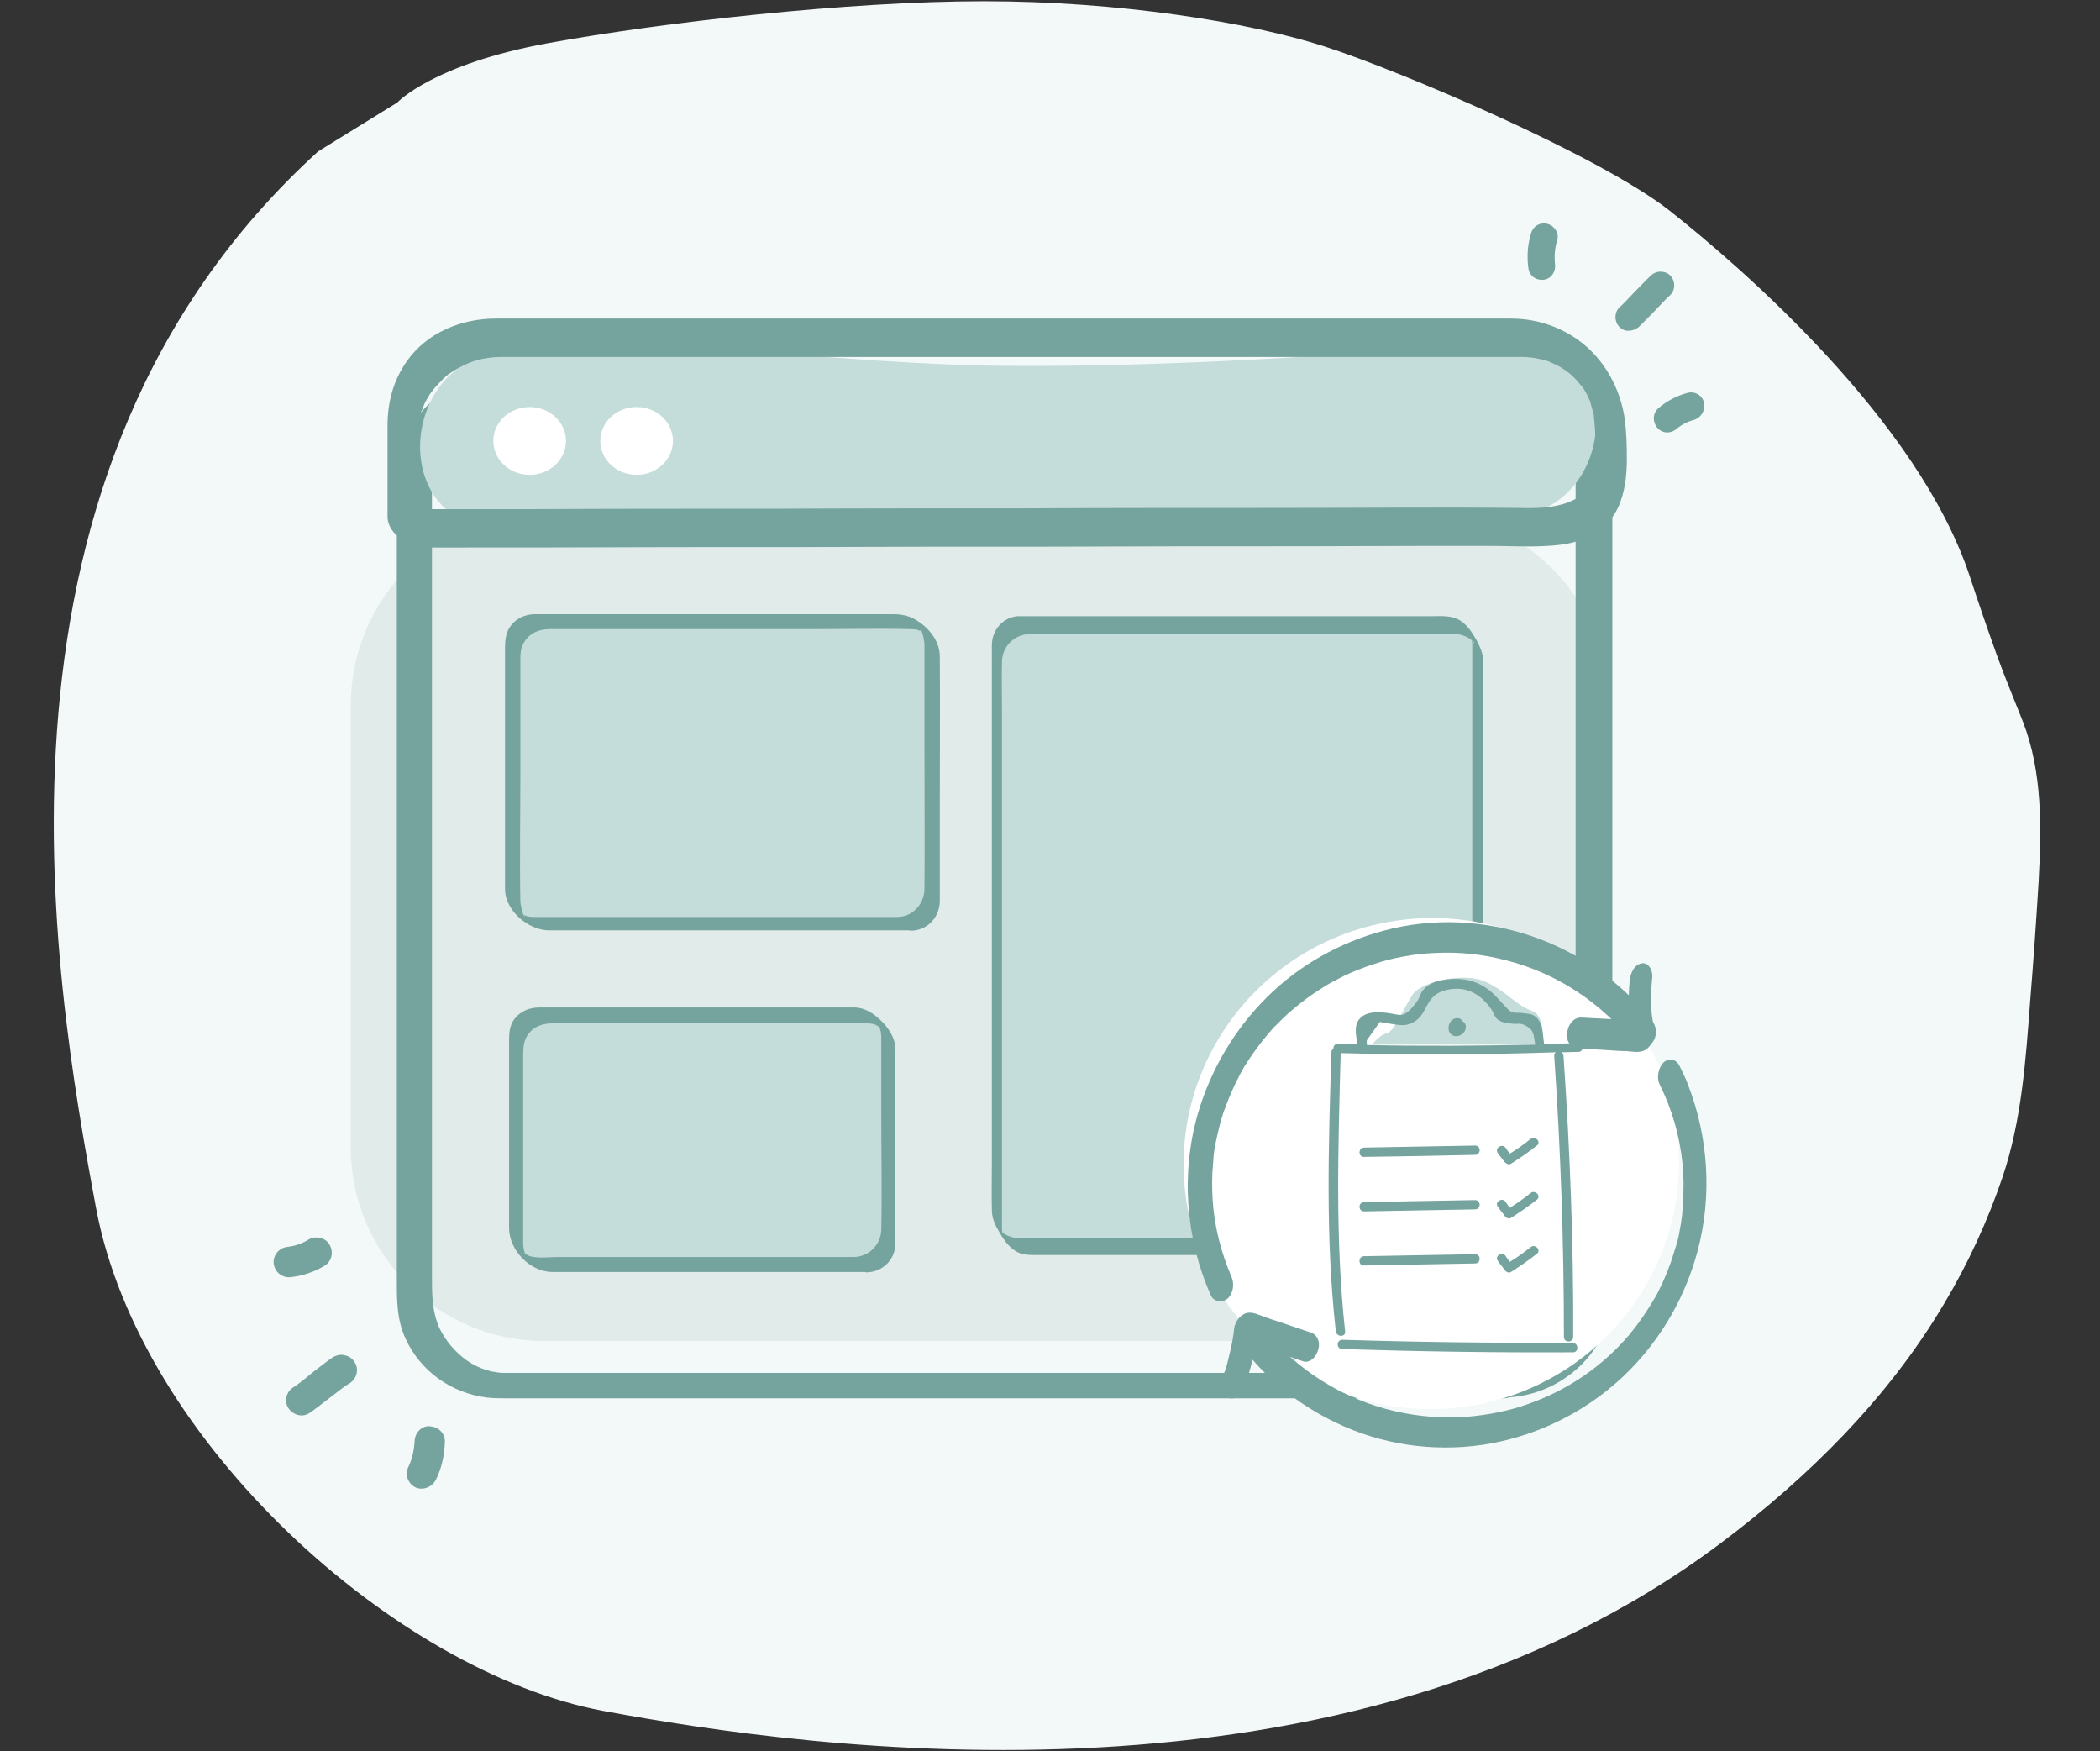 <?xml version="1.0" encoding="utf-8"?>
<!-- Generator: Adobe Illustrator 28.1.0, SVG Export Plug-In . SVG Version: 6.00 Build 0)  -->
<svg version="1.1" id="Layer_1" xmlns="http://www.w3.org/2000/svg" xmlns:xlink="http://www.w3.org/1999/xlink" x="0px" y="0px"
	 viewBox="0 0 520.2 433.7" style="enable-background:new 0 0 520.2 433.7;" xml:space="preserve">
<rect x="0" y="0" width="520.2" height="433.7" fill="#333333" stroke="none"/>
<style type="text/css">
	.st0{fill:#F3F8F8;}
	.st1{fill:#75A39D;}
	.st2{fill:#FFFFFF;}
	.st3{fill:#C4DCDA;}
	.st4{fill:#E0EBEA;}
	.st5{fill:none;stroke:#D56F42;stroke-width:1.863;stroke-miterlimit:10;}
	.st6{fill:none;stroke:#231F20;stroke-width:3.392;stroke-miterlimit:10;}
	.st7{fill:none;stroke:#D56F42;stroke-width:1.861;stroke-miterlimit:10;}
	.st8{fill:none;stroke:#D56F42;stroke-width:0.649;stroke-miterlimit:10;}
	.st9{fill:#9BC4C1;}
	.st10{fill:none;stroke:#231F20;stroke-width:2.87;stroke-miterlimit:10;}
	.st11{fill:none;stroke:#231F20;stroke-width:2.916;stroke-miterlimit:10;}
	.st12{fill:#B1CBC8;}
	.st13{fill:none;stroke:#231F20;stroke-width:6.334;stroke-miterlimit:10;}
	.st14{fill:none;stroke:#C4DCDA;stroke-width:1.343;stroke-miterlimit:10;}
	.st15{fill:none;stroke:#D56F42;stroke-width:1.727;stroke-miterlimit:10;}
	.st16{fill:none;stroke:#D56F42;stroke-width:1.145;stroke-miterlimit:10;}
</style>
<path class="st0" d="M98.4,25.4c0,0,8.8-9.5,37.3-14.7s74.6-10.4,108-10.4s65.8,5.2,84.4,11.2s67.7,26.8,85.4,40.6
	C431.1,66,475.2,104,488,142.9c2.1,6.4,4.3,12.8,6.6,19.2c2,5.6,4.3,11,6.5,16.6c4.9,12.6,4.6,26.4,3.9,39.6
	c-0.6,9.9-1.3,19.8-2.1,29.7c-1.1,14.6-2.1,29.4-6.8,43.4c-3.7,10.9-8.6,21.6-14.6,31.6c-13.7,23.1-33.3,42.7-55.3,59.2
	c-93.2,70-225.7,51-276.8,41.5S34.6,357.1,23.8,299.2S-8.6,117,78.8,37.5L98.4,25.4z"/>
<g>
	<g>
		<path class="st4" d="M370,332.1H134.8c-26.3,0-47.9-21.5-47.9-47.9V174.6c0-26.3,21.5-47.9,47.9-47.9h215.8
			c26.3,0,47.9,21.5,47.9,47.9v129C398.5,319.3,385.7,332.1,370,332.1z"/>
		<g>
			<g>
				<path class="st1" d="M373.2,340c-2.1,0-4.2,0-6.3,0c-5.7,0-11.5,0-17.2,0c-8.5,0-17.1,0-25.6,0c-10.4,0-20.9,0-31.3,0
					c-11.6,0-23.1,0-34.7,0c-11.8,0-23.5,0-35.3,0c-11.1,0-22.1,0-33.2,0c-9.6,0-19.2,0-28.7,0c-7.3,0-14.5,0-21.8,0
					c-4,0-8.1,0-12.1,0c-0.4,0-0.8,0-1.2,0c-0.1,0-0.6,0-0.3,0c0.5,0-0.4,0-0.5,0c-0.2,0-0.4,0-0.6,0c-0.5,0-1.1-0.1-1.6-0.2
					c-0.2,0-0.4-0.1-0.6-0.1c-0.7-0.1,0.5,0.1-0.2,0c-0.5-0.1-1-0.3-1.5-0.4c-1.9-0.6-3.1-1.2-4.9-2.4c-2.8-2-5.3-4.9-6.8-8.1
					c-1.9-4.4-1.8-8.7-1.8-13.3c0-6.1,0-12.1,0-18.2c0-9.3,0-18.5,0-27.8c0-11.1,0-22.2,0-33.3c0-11.8,0-23.6,0-35.3
					c0-11.1,0-22.2,0-33.4c0-9.2,0-18.3,0-27.5c0-6,0-12,0-18c0-4.8-0.1-9.5,2-13.8c0.9-1.9,1.6-2.9,3.1-4.5c0.3-0.3,0.6-0.6,0.9-1
					c0.1-0.1,0.3-0.3,0.4-0.4c-0.5,0.4,0,0,0.1-0.1c0.8-0.6,1.6-1.2,2.5-1.8c-0.7,0.4,0.3-0.2,0.6-0.3c0.4-0.2,0.8-0.4,1.2-0.6
					c0.2-0.1,1.7-0.6,0.7-0.3c0.5-0.1,1-0.3,1.5-0.5c0.5-0.1,1-0.3,1.5-0.3c-0.9,0.2,0.3,0,0.6,0c0.7-0.1,1.5-0.1,2.2-0.1
					c0.6,0,1.2,0,1.8,0c4.1,0,8.2,0,12.3,0c7.3,0,14.6,0,21.9,0c9.6,0,19.2,0,28.8,0c11.1,0,22.3,0,33.4,0c11.7,0,23.4,0,35.2,0
					c11.5,0,23.1,0,34.6,0c10.4,0,20.9,0,31.3,0c8.5,0,16.9,0,25.4,0c5.7,0,11.4,0,17.1,0c1.5,0,3,0,4.5,0c0.4,0,0.8,0,1.1,0
					c0.1,0,0.2,0,0.3,0c0,0,0,0,0.1,0c-0.7,0,0.1,0,0.3,0c2.3,0.1,3.3,0.4,5.4,1.2c0.9,0.3,1.3,0.5,2,0.9c0.9,0.5,1.8,1.1,2.6,1.7
					c2.7,2,5.1,5.1,6.4,8.3c1.1,2.7,1.5,5.4,1.5,8.3c0,4.1,0,8.2,0,12.2c0,7.9,0,15.8,0,23.6c0,10.4,0,20.8,0,31.2
					c0,11.6,0,23.2,0,34.8c0,11.6,0,23.1,0,34.7c0,10.3,0,20.6,0,30.9c0,7.7,0,15.4,0,23.1c0,3.8,0,7.6,0,11.5
					c0,3.3-0.5,6.5-1.9,9.4c-0.9,1.9-1.6,2.9-2.9,4.3c-1.4,1.5-1.9,2-3.7,3.2c-0.2,0.1-0.3,0.2-0.5,0.3c0.7-0.4,0.1-0.1,0,0
					c-0.4,0.2-0.8,0.4-1.2,0.6c-0.5,0.2-1,0.4-1.4,0.6c-0.5,0.2,0.1-0.1,0.2-0.1c-0.3,0.1-0.5,0.2-0.7,0.2c-0.4,0.1-0.9,0.2-1.3,0.4
					c-0.3,0.1-1.4,0.2-0.6,0.1C375.4,339.9,374.3,340,373.2,340c-1.8,0-4.6,1.4-4.8,3.4c-0.3,2.2,2.4,2.7,4,2.7
					c14.2-0.1,27-11.6,27-26c0-3.7,0-7.3,0-11c0-7.6,0-15.3,0-22.9c0-10.3,0-20.6,0-30.9c0-11.7,0-23.4,0-35c0-11.7,0-23.5,0-35.2
					c0-10.4,0-20.9,0-31.3c0-7.9,0-15.8,0-23.8c0-4,0-8.1,0-12.1c0-3.5-0.4-7-1.8-10.3c-3.5-8.1-10.8-13.5-19.4-15.1
					c-3.3-0.6-7-0.3-10.4-0.3c-5.6,0-11.1,0-16.7,0c-8.5,0-16.9,0-25.4,0c-10.5,0-21,0-31.5,0c-11.6,0-23.2,0-34.9,0
					c-11.8,0-23.6,0-35.5,0c-11.3,0-22.6,0-33.8,0c-9.7,0-19.4,0-29,0c-7.3,0-14.6,0-22,0c-4,0-8.1,0-12.1,0c-0.8,0-1.6,0-2.4,0
					c-9.2,0.3-17.9,5.5-22.7,13.4c-2.3,3.8-3.5,8.3-3.5,12.7c0,1.3,0,2.6,0,3.9c0,5.9,0,11.8,0,17.6c0,9.2,0,18.4,0,27.6
					c0,11.1,0,22.3,0,33.4c0,11.9,0,23.8,0,35.8c0,11.2,0,22.4,0,33.6c0,9.3,0,18.6,0,28c0,6.1,0,12.2,0,18.2
					c0,5.2-0.1,10.3,2.2,15.2c3.7,8,11.3,13.4,20.1,14.5c1.7,0.2,3.5,0.2,5.2,0.2c3.9,0,7.7,0,11.6,0c7.2,0,14.4,0,21.6,0
					c9.6,0,19.2,0,28.7,0c11.2,0,22.5,0,33.7,0c11.8,0,23.6,0,35.4,0c11.7,0,23.3,0,35,0c10.6,0,21.1,0,31.7,0c8.6,0,17.2,0,25.8,0
					c5.7,0,11.5,0,17.2,0c2,0,4,0,6,0c1.8,0,4.6-1.4,4.8-3.4C377.5,340.5,374.8,340,373.2,340z"/>
			</g>
		</g>
		<path class="st3" d="M374,84.7c-41.5,3.3-83.4,6.2-125,5.9c-41.3-0.3-82.3-7.6-123.6-3.8c-28.3,2.6-28.6,46.2,0,43.5
			c41.3-3.8,82.3,3.5,123.6,3.8c41.7,0.3,83.5-2.6,125-5.9C402.4,125.9,402.6,82.4,374,84.7z"/>
		<path class="st2" d="M166.7,109.2c0,4.6-4,8.4-9,8.4c-5,0-9-3.8-9-8.4c0-4.6,4-8.4,9-8.4C162.7,100.8,166.7,104.6,166.7,109.2z"/>
		<ellipse class="st2" cx="131.2" cy="109.2" rx="9" ry="8.4"/>
		<g>
			<g>
				<path class="st1" d="M103.6,129.7c0-7.5,0-15,0-22.5c0-0.4,0-0.7,0-1.1c0,0,0,0,0-0.1c0-0.8-0.1,0.4,0-0.4
					c0.1-0.9,0.2-1.7,0.4-2.5c0.1-0.4,0.2-0.8,0.3-1.1c0.1-0.5,0,0,0,0.1c0.1-0.2,0.2-0.5,0.3-0.7c0.3-0.8,0.6-1.6,1-2.3
					c0.2-0.3,0.4-0.7,0.6-1c0.1-0.2,0.2-0.3,0.3-0.5c0,0.1-0.3,0.4,0,0c0.5-0.7,1.1-1.5,1.7-2.1c0.5-0.6,1.1-1.1,1.6-1.7
					c0.3-0.3,0.6-0.5,0.9-0.8c0.2-0.1,0.3-0.3,0.5-0.4c-0.3,0.2,0,0,0.2-0.1c1.4-1,2.9-1.8,4.5-2.5c1.7-0.7,2.7-1,4.6-1.3
					c1.3-0.2,2.6-0.3,3.8-0.3c1.7,0,3.4,0,5.1,0c4.5,0,8.9,0,13.4,0c6.7,0,13.4,0,20.1,0c8.4,0,16.7,0,25.1,0c9.5,0,19.1,0,28.6,0
					c10.2,0,20.3,0,30.5,0c10.2,0,20.3,0,30.5,0c9.7,0,19.5,0,29.2,0c8.7,0,17.4,0,26.1,0c7.2,0,14.3,0,21.5,0c5,0,10,0,15.1,0
					c2.4,0,4.8,0,7.2,0c0.1,0,0.2,0,0.4,0c1.5,0,3,0.2,4.7,0.6c0.4,0.1,0.8,0.2,1.2,0.3c0.2,0.1,1.1,0.3,0.8,0.3
					c0.3,0.1,1.6,0.7,2.2,1c0.3,0.2,0.7,0.4,1,0.6c0.2,0.1,1,0.7,0.7,0.4c-0.4-0.2,0.5,0.4,0.6,0.5c0.4,0.3,0.8,0.6,1.2,1
					c0.3,0.3,0.5,0.5,0.8,0.8c0.4,0.3-0.1-0.2-0.2-0.2c0.1,0.1,0.3,0.3,0.4,0.4c0.5,0.6,1.1,1.3,1.6,1.9c0.3,0.4,0.6,0.9,0.1,0.1
					c0.2,0.4,0.5,0.8,0.7,1.2c0.4,0.7,0.7,1.5,1.1,2.3c-0.4-0.8-0.1-0.3,0,0.2c0.1,0.4,0.2,0.7,0.3,1.1c0.1,0.4,0.2,0.8,0.3,1.1
					c0.1,0.3,0.1,0.5,0.2,0.8c-0.1-0.4-0.1-0.6,0-0.1c0.3,3,0.5,6.1,0.5,9.1c0,0.4,0,0.7,0,1.1c0,0.2,0,0.4,0,0.5c0,0,0.1-0.8,0-0.3
					c-0.1,0.8-0.1,1.7-0.3,2.5c-0.1,0.7-0.2,1.4-0.4,2.1c0,0.2-0.1,0.3-0.1,0.5c0,0,0.2-0.7,0.1-0.2c-0.2,0.4-0.3,0.8-0.5,1.3
					c-0.1,0.3-0.3,0.6-0.4,0.9c-0.1,0.1-0.5,0.9-0.3,0.6c0.2-0.3-0.3,0.4-0.4,0.5c-0.2,0.3-0.5,0.6-0.8,0.9
					c-0.2,0.2-0.5,0.5-0.8,0.7c-0.1,0.1-0.6,0.4-0.1,0.1c-0.2,0.1-0.3,0.2-0.5,0.3c-0.7,0.4-1.5,0.8-2.3,1.1
					c-3.9,1.5-8.3,1.5-12.4,1.4c-20.1-0.2-40.2,0-60.4,0c-20.5,0-41,0-61.5,0.1c-20.5,0-41,0-61.5,0.1c-20.4,0-40.8,0-61.2,0.1
					c-10,0-19.9,0-29.9,0c-2.4,0-3,3.4-2.4,5.1c0.7,2.3,2.5,4.4,5,4.4c20.8,0,41.6,0,62.4-0.1c20.8,0,41.6,0,62.4-0.1
					c20.8,0,41.6,0,62.4-0.1c20.8,0,41.6,0,62.3-0.1c5.2,0,10.3,0,15.5,0c4.7,0,9.4,0.3,14,0c4.1-0.2,8.7-0.9,12.2-3.3
					c2.9-1.9,5-4.6,6.1-7.9c1.2-3.4,1.5-7,1.5-10.6c0-3.1-0.1-6.4-0.5-9.5c-1.1-7.8-5.2-15.2-11.7-19.8c-5-3.5-10.6-5.2-16.6-5.2
					c-0.7,0-1.3,0-2,0c-3.6,0-7.2,0-10.7,0c-6.1,0-12.2,0-18.2,0c-8,0-16,0-24,0c-9.4,0-18.8,0-28.1,0c-10.2,0-20.3,0-30.5,0
					c-10.4,0-20.8,0-31.2,0c-10.1,0-20.1,0-30.2,0c-9.2,0-18.4,0-27.6,0c-7.7,0-15.3,0-23,0c-5.6,0-11.2,0-16.9,0c-3,0-6,0-9,0
					c-8.4,0-16.9,3.4-21.9,10.4c-3.5,4.9-4.9,10.3-4.9,16.2c0,4.4,0,8.9,0,13.3c0,3.1,0,6.1,0,9.2c0,2.3,1.9,5.1,4.2,5.5
					C102.5,134.1,103.6,131.8,103.6,129.7L103.6,129.7z"/>
			</g>
		</g>
	</g>
	<path class="st0" d="M224,228.9h-90.1c-3.8,0-6.9-3.1-6.9-6.9v-61c0-3.8,3.1-6.9,6.9-6.9H224c3.8,0,6.9,3.1,6.9,6.9v61
		C230.9,225.8,227.8,228.9,224,228.9z"/>
	<path class="st0" d="M359.1,308.8H253.8c-3.8,0-6.9-3.1-6.9-6.9V161.6c0-3.8,3.1-6.9,6.9-6.9h105.4c3.8,0,6.9,3.1,6.9,6.9v140.2
		C366,305.7,363,308.8,359.1,308.8z"/>
	<path class="st0" d="M213.1,313.1h-78.5c-3.8,0-6.9-3.1-6.9-6.9v-48c0-3.8,3.1-6.9,6.9-6.9h78.5c3.8,0,6.9,3.1,6.9,6.9v48
		C220,310.1,216.9,313.1,213.1,313.1z"/>
	<g>
		<path class="st3" d="M224,228.9h-90.1c-3.8,0-6.9-3.1-6.9-6.9v-61c0-3.8,3.1-6.9,6.9-6.9H224c3.8,0,6.9,3.1,6.9,6.9v61
			C230.9,225.8,227.8,228.9,224,228.9z"/>
		<g>
			<path class="st1" d="M222.3,227.1c-8.4,0-16.7,0-25.1,0c-15,0-30,0-45,0c-5.3,0-10.5,0-15.8,0c-1.2,0-2.5,0-3.7,0
				c-0.2,0-0.3,0-0.5,0c-0.6,0-1.1-0.1-1.7-0.2c-0.2-0.1-0.6-0.3-0.8-0.3c-0.5-0.1,0.6,0.2,0.3,0.3c-0.5,0.2-1.1-3.2-1.1-3.5
				c-0.2-10.5,0-21.1,0-31.6c0-7,0-14.1,0-21.1c0-2.1,0-4.3,0-6.4c0-1.6-0.1-3.1,0.6-4.6c1.2-2.7,3.8-3.9,6.6-3.9c1.2,0,2.5,0,3.7,0
				c5.3,0,10.5,0,15.8,0c15,0,30,0,45,0c8.4,0,16.7-0.2,25.1,0c0.6,0,1.1,0.1,1.7,0.2c0.2,0.1,0.6,0.3,0.8,0.3
				c0.5,0.1-0.6-0.2-0.3-0.3c0.6-0.2,1.1,3.1,1.1,3.5c0,0.2,0,0.5,0,0.7c0,1.7,0,3.5,0,5.2c0,6.7,0,13.3,0,20
				c0,11.6,0.1,23.2,0,34.8C228.9,224,226.1,227,222.3,227.1c-0.8,0,0.7,1.6,0.8,1.7c0.6,0.6,1.7,1.7,2.6,1.7
				c4.1-0.1,7.1-3.4,7.1-7.4c0-1.5,0-2.9,0-4.4c0-6.5,0-13,0-19.6c0-12.2,0.1-24.3,0-36.5c0-4.2-3.2-7.8-6.9-9.6
				c-1.6-0.7-3.1-0.9-4.8-0.9c-4.2,0-8.3,0-12.5,0c-14.9,0-29.9,0-44.8,0c-10.4,0-20.8,0-31.1,0c-2.9,0-5.6,1.3-6.9,4.1
				c-0.7,1.6-0.7,3.2-0.7,4.9c0,5.5,0,11.1,0,16.6c0,13.5,0,27,0,40.6c0,1.6-0.1,3.1,0.5,4.6c1.4,4,6,7.4,10.2,7.5
				c3.1,0,6.2,0,9.3,0c14.5,0,28.9,0,43.4,0c11.8,0,23.5,0,35.3,0c0.6,0,1.3,0,1.9,0c0.8,0-0.7-1.6-0.8-1.7
				C224.3,228.2,223.2,227.1,222.3,227.1z"/>
		</g>
	</g>
	<g>
		<path class="st3" d="M359.1,308.8H253.8c-3.8,0-6.9-3.1-6.9-6.9V161.6c0-3.8,3.1-6.9,6.9-6.9h105.4c3.8,0,6.9,3.1,6.9,6.9v140.2
			C366,305.7,363,308.8,359.1,308.8z"/>
		<g>
			<path class="st1" d="M357.9,306.6c-5,0-9.9,0-14.9,0c-11.2,0-22.3,0-33.5,0c-11.8,0-23.6,0-35.4,0c-6.9,0-13.8,0-20.7,0
				c-0.5,0-1.1,0-1.6,0c-1.1-0.1-2.1-0.5-3-1c-0.4-0.3-0.7-0.7-1.1-0.9c-0.5-0.3,0.8,2.3,0.7,1c0-0.4-0.2-0.7-0.2-1.1
				c0-0.3,0-0.6,0-0.8c0-1.5,0-2.9,0-4.4c0-7.7,0-15.5,0-23.2c0-11.5,0-23.1,0-34.6c0-12.1,0-24.3,0-36.4c0-9.7,0-19.5,0-29.2
				c0-4.1-0.1-8.1,0-12.2c0.1-3.8,3.1-6.7,6.9-6.8c0.4,0,0.8,0,1.1,0c2.6,0,5.2,0,7.8,0c10.2,0,20.3,0,30.5,0c12.1,0,24.2,0,36.4,0
				c8.6,0,17.2,0,25.8,0c1.5,0,3.2-0.2,4.7,0.1c1,0.2,2,0.6,2.9,1.2c0.2,0.2,0.4,0.4,0.7,0.6c0.8,0.7-0.6,0.4-0.6-1.1
				c0,0.5,0.3,1.1,0.3,1.7c0,0.2,0,0.3,0,0.5c0,0.5,0,1,0,1.5c0,6.3,0,12.7,0,19c0,10.9,0,21.9,0,32.8c0,12.3,0,24.6,0,36.8
				c0,10.6,0,21.2,0,31.8c0,5.7,0,11.5,0,17.2c0,0.3,0,0.6,0,0.9C364.7,303.6,361.6,306.6,357.9,306.6c-0.2,0,0.9,2.2,1,2.3
				c0.2,0.4,1,2,1.6,2c3.9-0.1,6.8-3.2,6.9-7c0-0.3,0-0.7,0-1c0-2.2,0-4.3,0-6.5c0-8.8,0-17.6,0-26.4c0-12.1,0-24.1,0-36.2
				c0-12.1,0-24.2,0-36.3c0-8.8,0-17.5,0-26.3c0-2.2,0-4.3,0-6.5c0-0.3,0-0.7,0-1c0-1.9-0.8-3.5-1.6-5.1c-1.2-2.1-2.6-4.3-4.8-5.3
				c-1.9-0.9-4.2-0.7-6.2-0.7c-3.4,0-6.8,0-10.2,0c-11.1,0-22.3,0-33.4,0c-12.1,0-24.1,0-36.2,0c-7.1,0-14.2,0-21.4,0
				c-0.5,0-1,0-1.5,0c-3.7,0.3-6.3,3.4-6.4,7c0,1.2,0,2.4,0,3.6c0,7.5,0,15.1,0,22.6c0,11.5,0,23.1,0,34.6c0,12.4,0,24.8,0,37.2
				c0,9.9,0,19.8,0,29.7c0,4.1-0.1,8.3,0,12.4c0,2.1,0.9,3.9,2,5.7c1.2,2,2.6,4,4.8,4.9c1.1,0.4,2.2,0.5,3.4,0.5c2.4,0,4.7,0,7.1,0
				c10,0,20.1,0,30.1,0c12.3,0,24.7,0,37,0c8.9,0,17.7,0,26.6,0c1.3,0,2.6,0,3.9,0c0.2,0-0.9-2.2-1-2.3
				C359.2,308.2,358.5,306.6,357.9,306.6z"/>
		</g>
	</g>
	<g>
		<g>
			
				<ellipse transform="matrix(0.98 -0.197 0.197 0.98 -49.902 75.722)" class="st2" cx="354.8" cy="288.1" rx="61.4" ry="60.8"/>
			<g>
				<g>
					<path class="st1" d="M305.1,316.3c-2.6-6-4.3-12.6-4.7-19c-0.2-3.1-0.2-6.2,0.1-9.3c0-0.3,0.1-0.7,0.1-1c-0.1,0.9,0-0.3,0-0.4
						c0.1-0.6,0.1-1.1,0.2-1.7c0.2-1.3,0.5-2.7,0.8-4c0.3-1.3,0.6-2.6,1-3.9c0.2-0.5,0.3-1.1,0.5-1.6c0.3-1.1-0.3,0.7,0.1-0.3
						c0.2-0.4,0.3-0.8,0.5-1.3c0.9-2.4,1.9-4.7,3.1-7c0.3-0.6,0.6-1.2,0.9-1.7c0.2-0.3,0.3-0.6,0.5-0.9c0.5-0.9-0.4,0.6,0.2-0.3
						c0.7-1.1,1.4-2.2,2.2-3.3c1.5-2.1,3-4,4.7-5.9c0.2-0.2,0.4-0.5,0.7-0.7c0.7-0.8-0.5,0.5,0.3-0.3c0.5-0.5,0.9-0.9,1.4-1.4
						c0.9-0.9,1.9-1.8,2.9-2.6c1.9-1.6,3.9-3.1,6.1-4.5c0.9-0.6,1.7-1.1,2.9-1.8c1.2-0.6,2.3-1.2,3.5-1.8c2.3-1.1,4.7-2,7.1-2.8
						c2.4-0.8,4.6-1.4,7.4-1.9c2.6-0.5,5.2-0.8,7.9-0.9c5.9-0.3,11.7,0.3,17.5,1.8c12.7,3.2,23.8,10.6,31.9,20.9
						c1.2,1.5,3.3,0.9,4.4-0.5c1.2-1.5,1.2-3.8,0-5.3c-15.6-19.8-42.2-29-66.6-22.4c-10.8,2.9-20.8,8.5-28.7,16.3
						c-8.2,8.1-14.1,18.1-17.3,29.1c-4.2,14.7-3,30.8,3.2,44.8c0.7,1.7,2.8,2,4.2,0.9C305.5,320.3,305.8,318,305.1,316.3
						L305.1,316.3z"/>
				</g>
			</g>
			<g>
				<g>
					<path class="st1" d="M411.1,268.5c3.1,6.3,5,12.8,5.7,19.8c0.3,2.9,0.3,6.3,0.1,9.4c0,0.6-0.1,1.2-0.1,1.7c0,0.3-0.1,0.7-0.1,1
						c-0.1,1.1,0.1-0.8,0,0.4c-0.2,1.5-0.4,2.9-0.7,4.4c-0.2,1.2-0.5,2.4-0.9,3.6c-0.2,0.6-0.4,1.3-0.6,1.9c0,0.1-0.4,1.2-0.1,0.3
						c-0.1,0.4-0.3,0.8-0.4,1.3c-0.9,2.5-1.9,5-3.1,7.3c-0.2,0.5-0.5,1-0.8,1.5c0,0.1-0.6,1-0.2,0.3c-0.2,0.3-0.3,0.6-0.5,0.9
						c-0.7,1.2-1.5,2.4-2.3,3.6c-0.7,1-1.4,2-2.1,2.9c-0.4,0.5-0.8,1-1.2,1.5c-0.2,0.3-0.4,0.5-0.6,0.7c-0.1,0.1-0.9,1-0.5,0.6
						c-7.1,7.9-15.7,13.4-25.9,16.7c-4.7,1.5-10.5,2.5-15.7,2.7c-6,0.2-12-0.5-17.9-2.1c-12.8-3.5-24-11.3-31.9-21.9
						c-1.1-1.5-3.1-0.8-4.1,0.5c-1.1,1.5-1.3,3.8-0.1,5.3c7.6,10.3,18.3,18,30.3,22.2c11.7,4.1,24.8,4.6,36.7,1.4
						c11-2.9,21.2-8.7,29.3-16.8c8.3-8.3,14.2-18.7,17.2-30.1c3.5-13.4,2.6-27.8-2.4-40.7c-0.6-1.7-1.4-3.3-2.2-4.9
						c-0.8-1.6-2.5-2-3.9-0.8C410.8,264.4,410.3,266.9,411.1,268.5L411.1,268.5z"/>
				</g>
			</g>
			<g>
				<g>
					<path class="st1" d="M390.3,259.6c2.8,0.2,5.6,0.3,8.4,0.5c1.4,0.1,2.7,0.2,4.1,0.2c1.4,0.1,3.3,0.5,4.6-0.2
						c1.4-0.7,2.1-2.3,2.3-3.8c0.1-1,0-1.9-0.2-2.8c-0.1-0.7-0.2-1.4-0.3-2.1c0-0.3-0.1-0.6-0.1-0.9c0,0.9,0-0.2,0-0.3
						c-0.2-2.8-0.1-5.5,0.2-8.3c0.1-1.5-0.9-3.7-2.7-3.3c-1.9,0.4-2.7,2.5-2.9,4.2c-0.2,2.3-0.3,4.7-0.2,7c0,1.3,0.1,2.7,0.3,4
						c0.1,0.6,0.1,1.2,0.2,1.8c0,0.3,0.1,0.6,0.1,0.9c0,0.3,0,1.2,0,0.1c0.1-0.7,0.3-1.3,0.4-2c0,0.1-0.1,0.1-0.1,0.2
						c0.3-0.5,0.7-1,1-1.5c0.3-0.4,0.6-0.5,1-0.5c-0.1,0-0.2,0-0.3,0c-0.3,0-0.6,0-0.9-0.1c-0.6,0-1.2-0.1-1.9-0.1
						c-1.3-0.1-2.6-0.1-3.9-0.2c-2.5-0.1-5.1-0.3-7.6-0.4c-1.8-0.1-3.1,1.4-3.5,3.2c-0.2,0.9-0.2,2,0.2,2.8
						C389,258.7,389.5,259.5,390.3,259.6L390.3,259.6z"/>
				</g>
			</g>
			<g>
				<g>
					<path class="st1" d="M324.7,330c-2.7-0.9-5.3-1.8-8-2.7c-1.3-0.4-2.5-0.8-3.8-1.3c-1.5-0.5-3.1-1.4-4.7-0.6
						c-1.2,0.6-2,1.8-2.4,3.1c-0.1,0.5-0.1,0.9-0.2,1.4c0.1-0.6,0-0.1,0,0.2c-0.2,1.3-0.4,2.6-0.7,3.9c-0.3,1.2-0.6,2.5-0.9,3.7
						c-0.1,0.3-0.2,0.7-0.3,1c0,0.1-0.4,1.2-0.1,0.3c-0.2,0.7-0.5,1.3-0.7,2c-0.6,1.5-0.7,4.1,1,5c1.6,0.9,3.5-0.2,4.1-1.8
						c0.9-2.5,1.7-5,2.3-7.6c0.3-1.1,0.5-2.2,0.7-3.4c0.1-0.6,0.2-1.3,0.3-1.9c0-0.3,0.1-0.6,0.1-0.9c0-0.3,0.1-0.7,0.1-1
						c-0.1,0.5-0.1,0.6,0,0.2c-0.3,0.6-0.5,1.2-0.8,1.8c0-0.1,0.1-0.1,0.1-0.2c-0.4,0.4-0.9,0.7-1.3,1.1c0.1,0,0.2-0.1,0.2-0.1
						c-0.5,0.1-1,0.1-1.5,0.2c1.2,0.1,2.5,0.7,3.7,1.1c1.2,0.4,2.4,0.8,3.6,1.2c2.5,0.8,5,1.7,7.5,2.5c0.7,0.2,1.7-0.2,2.2-0.7
						c0.7-0.6,1.2-1.6,1.4-2.5C327,332.6,326.5,330.6,324.7,330L324.7,330z"/>
				</g>
			</g>
		</g>
	</g>
	<g>
		<path class="st3" d="M213.1,313.1h-78.5c-3.8,0-6.9-3.1-6.9-6.9v-48c0-3.8,3.1-6.9,6.9-6.9h78.5c3.8,0,6.9,3.1,6.9,6.9v48
			C220,310.1,216.9,313.1,213.1,313.1z"/>
		<g>
			<path class="st1" d="M211.6,311.3c-6.9,0-13.9,0-20.8,0c-12.7,0-25.5,0-38.2,0c-4.8,0-9.5,0-14.3,0c-2.2,0-4.9,0.4-7-0.2
				c-0.4-0.1-0.9-0.5-1.3-0.6c0.1,0-0.8-0.4,0.1,0.2c0.4,0.2,0.1,0.3,0-0.1c-0.3-0.8-0.5-1.7-0.5-2.6c0-0.3,0-0.5,0-0.8
				c0-1.6,0-3.3,0-4.9c0-5.8,0-11.7,0-17.5c0-6,0-12,0-18.1c0-1.8,0-3.6,0-5.4c0-1.8,0.1-3.6,1.2-5.1c2.2-3.1,5.6-2.8,8.9-2.8
				c4.4,0,8.7,0,13.1,0c12.6,0,25.3,0,37.9,0c7.9,0,15.9-0.1,23.8,0c0.7,0,1.5,0.1,2.2,0.3c0.3,0.1,0.9,0.6,1.2,0.6c0,0,0,0,0.1,0
				c0.2,0.1,0.1,0-0.4-0.5c0,0,0.2,0.4,0.2,0.4c0.3,0.9,0.5,1.6,0.5,2.6c0,0.9,0,1.8,0,2.7c0,5.3,0,10.5,0,15.8
				c0,9.8,0.2,19.6,0,29.3C218.2,308.2,215.3,311.2,211.6,311.3c-0.7,0,0.5,1.6,0.7,1.8c0.4,0.5,1.5,2,2.4,2c4-0.1,7.1-3.2,7.1-7.2
				c0-1.1,0-2.2,0-3.4c0-5.6,0-11.2,0-16.8c0-6.4,0-12.8,0-19.2c0-2.1,0-4.3,0-6.4c0-1.2,0.1-2.4-0.1-3.5c-0.5-2.6-2.3-4.9-4.3-6.6
				c-1.6-1.4-3.6-2.5-5.8-2.5c-0.6,0-1.2,0-1.8,0c-3.9,0-7.8,0-11.7,0c-12.9,0-25.7,0-38.6,0c-8.6,0-17.3,0-25.9,0
				c-2.4,0-4.7,0.9-6.2,2.9c-1.2,1.6-1.3,3.5-1.3,5.4c0,4.7,0,9.5,0,14.2c0,10.7,0,21.4,0,32.1c0,5.5,5.2,10.9,10.7,10.9
				c3.1,0,6.2,0,9.3,0c12.5,0,25,0,37.4,0c9.9,0,19.7,0,29.6,0c0.5,0,1.1,0,1.6,0c0.7,0-0.5-1.6-0.7-1.8
				C213.5,312.7,212.4,311.3,211.6,311.3z"/>
		</g>
	</g>
	<path class="st3" d="M338.2,262.1h43.5c0,0,2-10.2-2.1-11.7c-4.2-1.5-6-4.6-11.5-7.2s-15.9,0-18,2.9c-2.1,2.9-4.7,9.5-6.6,9.8
		C341.6,256.2,338.1,260.2,338.2,262.1z"/>
	<path class="st2" d="M381.6,330.6h-51.4c-1.3,0-2.3-1-2.3-2.3V261c0-1.3,1-2.3,2.3-2.3h53.7c1.3,0,2.3,1,2.3,2.3v64.9
		C386.2,328.5,384.2,330.6,381.6,330.6z"/>
	<path class="st1" d="M389.6,332.6c-19,0-38.1-0.2-57.1-0.8c-1.5,0-1.5,2.3,0,2.3c19,0.6,38,0.9,57.1,0.8
		C391.1,335,391.1,332.6,389.6,332.6"/>
	<path class="st1" d="M338.6,258.8c0-0.4-0.1-0.9,0-1.2c1.1-1.5,2.1-3,3.2-4.5c1,0.2,2,0.3,3,0.5c1.4,0.2,3,0.5,4.3,0
		c5.3-1.8,3-7.5,10.1-8.6c4.4-0.7,7.7,1.4,10.2,4.9c0.5,0.7,0.7,1.7,1.4,2.4c1.1,1,2.3,1,3.7,1.2c1.6,0.2,2.1-0.3,3.6,0.6
		c2,1.1,1.8,2.4,2.2,4.6C366.3,259,352.5,259.1,338.6,258.8 M390.9,258.3c-2.8,0.1-5.6,0.2-8.4,0.3c0,0,0-0.1,0-0.1
		c-0.4-2.5-0.2-5.7-2.7-7.1c-0.5-0.3-1.2-0.3-1.8-0.4c-4.2-0.7-2.5,1.2-7.1-3.9c-3.6-3.9-7.8-5.3-13.4-4.4c-1.9,0.3-3.6,0.9-4.9,2.4
		c-0.8,0.9-0.9,1.9-1.5,2.8c-3.6,4.8-3.9,3.3-7.9,2.9c-2.1-0.2-4.7-0.3-6.3,1.4c-1.7,1.8-0.9,4.2-0.7,6.4c-1.6,0-3.2,0-4.8-0.1
		c-0.8,0-1.1,0.6-1.1,1.2c-0.3,0.2-0.5,0.5-0.5,0.9c-0.7,23.1-1.5,46.1,1.1,69.1c0.2,1.5,2.5,1.5,2.3,0c-2.5-22.9-1.7-45.9-1.1-68.9
		c17.8,0.5,35.6,0.4,53.3-0.2c-0.3,0.2-0.4,0.5-0.4,0.9c1.6,23.2,2.4,46.4,2.4,69.6c0,1.5,2.3,1.5,2.3,0c0.1-23.2-0.8-46.4-2.4-69.6
		c0-0.5-0.3-0.8-0.6-0.9c1.4,0,2.8-0.1,4.2-0.1C392.4,260.6,392.4,258.3,390.9,258.3"/>
	<path class="st1" d="M361.1,254.4C361.1,254.4,361.1,254.4,361.1,254.4C361.1,254.4,361.1,254.4,361.1,254.4
		C361.1,254.5,361.1,254.5,361.1,254.4 M361,254.5C361,254.5,361,254.5,361,254.5C361.1,254.5,360.9,254.6,361,254.5 M360.7,254.2
		L360.7,254.2C360.7,254.2,360.7,254.2,360.7,254.2C360.7,254.2,360.7,254.2,360.7,254.2 M360.6,254.2
		C360.3,254,360.5,254.1,360.6,254.2C360.7,254.2,360.6,254.3,360.6,254.2 M362.2,252.9c-0.1-0.3-0.4-0.6-0.7-0.7
		c-1-0.2-1.9,0.2-2.4,1.2c-0.4,0.8-0.4,1.9,0.2,2.6c1.5,1.6,4.4-0.2,3.7-2.3C362.8,253.2,362.5,253,362.2,252.9"/>
	<path class="st1" d="M373,288c0.3,0.3,0.8,0.5,1.3,0.2c2.2-1.4,4.4-2.9,6.4-4.5c1.2-0.9-0.5-2.6-1.6-1.6c-1.6,1.3-3.3,2.5-5.1,3.6
		c-0.3-0.4-0.7-0.9-1-1.4c-0.8-1.2-2.8-0.1-2,1.2c0.5,0.8,1.2,1.5,1.7,2.3C372.8,287.8,372.9,287.9,373,288"/>
	<path class="st1" d="M365.4,286c1.5,0,1.5-2.3,0-2.3c-9.2,0.2-18.3,0.3-27.5,0.5c-1.5,0-1.5,2.4,0,2.3
		C347.1,286.4,356.3,286.2,365.4,286"/>
	<path class="st1" d="M371,298.8c0.5,0.8,1.2,1.5,1.7,2.3c0.1,0.1,0.2,0.2,0.3,0.3c0.3,0.3,0.8,0.5,1.3,0.2c2.2-1.4,4.4-2.9,6.4-4.5
		c1.2-0.9-0.5-2.6-1.6-1.6c-1.6,1.3-3.3,2.5-5.1,3.6c-0.3-0.4-0.7-0.9-1-1.4C372.2,296.4,370.2,297.6,371,298.8"/>
	<path class="st1" d="M337.9,300c9.2-0.2,18.3-0.3,27.5-0.5c1.5,0,1.5-2.3,0-2.3c-9.2,0.2-18.3,0.3-27.5,0.5
		C336.4,297.7,336.4,300,337.9,300"/>
	<path class="st1" d="M371,312.2c0.5,0.8,1.2,1.5,1.7,2.3c0.1,0.1,0.2,0.2,0.3,0.3c0.3,0.3,0.8,0.5,1.3,0.2c2.2-1.4,4.4-2.9,6.4-4.5
		c1.2-0.9-0.5-2.6-1.6-1.6c-1.6,1.3-3.3,2.5-5.1,3.6c-0.3-0.4-0.7-0.9-1-1.4C372.2,309.8,370.2,311,371,312.2"/>
	<path class="st1" d="M337.9,313.4c9.2-0.2,18.3-0.3,27.5-0.5c1.5,0,1.5-2.3,0-2.3c-9.2,0.2-18.3,0.3-27.5,0.5
		C336.4,311.1,336.4,313.5,337.9,313.4"/>
	<path class="st1" d="M72.6,343.6c-1.7,1.1-2.3,3.5-1.1,5.2s3.5,2.3,5.2,1.1c1-0.6,3.1-2.3,5.2-3.9c1.9-1.5,3.9-3,4.8-3.5
		c1.7-1.1,2.3-3.5,1.1-5.2c-0.6-1-1.5-1.5-2.6-1.7c-0.9-0.2-1.8,0-2.7,0.5c-1,0.6-3.1,2.3-5.2,3.9C75.4,341.6,73.5,343.1,72.6,343.6
		"/>
	<path class="st1" d="M102.8,368.3c1.8,0.9,4.1,0.1,5.1-1.7c1.5-2.9,2.2-6.2,2.3-9.5c0.1-1.9-1.3-3.5-3.2-3.8c-0.2,0-0.3,0-0.5-0.1
		c-2.1-0.1-3.7,1.6-3.8,3.7c-0.1,2.2-0.6,4.4-1.5,6.3C100.2,365.1,101,367.3,102.8,368.3"/>
	<path class="st1" d="M67.8,312.9c0.2,2,2,3.6,4.1,3.4c3-0.3,6-1.3,8.6-2.9c1.7-1.1,2.2-3.4,1.1-5.2c-0.6-1-1.5-1.5-2.6-1.7
		c-0.9-0.1-1.8,0-2.6,0.5c-1.6,1-3.4,1.6-5.2,1.8C69.1,309,67.6,310.9,67.8,312.9"/>
	<path class="st1" d="M413.6,73.2c1.4-1.2,1.5-3.4,0.3-4.8c-1.2-1.4-3.4-1.5-4.8-0.3c-0.8,0.7-2.4,2.4-4.1,4.1
		c-1.5,1.6-3,3.2-3.7,3.8c-1.4,1.2-1.5,3.4-0.3,4.8c0.7,0.8,1.6,1.2,2.5,1.1c0.8,0,1.6-0.3,2.3-0.8c0.8-0.7,2.4-2.4,4.1-4.1
		C411.4,75.4,412.9,73.8,413.6,73.2"/>
	<path class="st1" d="M383.5,55.5c-1.8-0.6-3.7,0.4-4.2,2.2c-0.9,2.8-1.1,5.8-0.7,8.7c0.2,1.7,1.6,2.9,3.3,2.9c0.1,0,0.3,0,0.4,0
		c1.9-0.2,3.1-1.9,2.9-3.8c-0.2-1.9-0.1-4,0.5-5.8C386.3,58,385.3,56.1,383.5,55.5"/>
	<path class="st1" d="M422.1,99.7c-0.4-1.8-2.3-2.9-4.1-2.4c-2.6,0.7-5.1,2-7.2,3.8c-1.4,1.2-1.5,3.3-0.3,4.8
		c0.7,0.8,1.6,1.2,2.5,1.2c0.8,0,1.6-0.3,2.2-0.8c1.3-1.1,2.8-1.9,4.4-2.3C421.5,103.4,422.5,101.5,422.1,99.7"/>
</g>
</svg>
